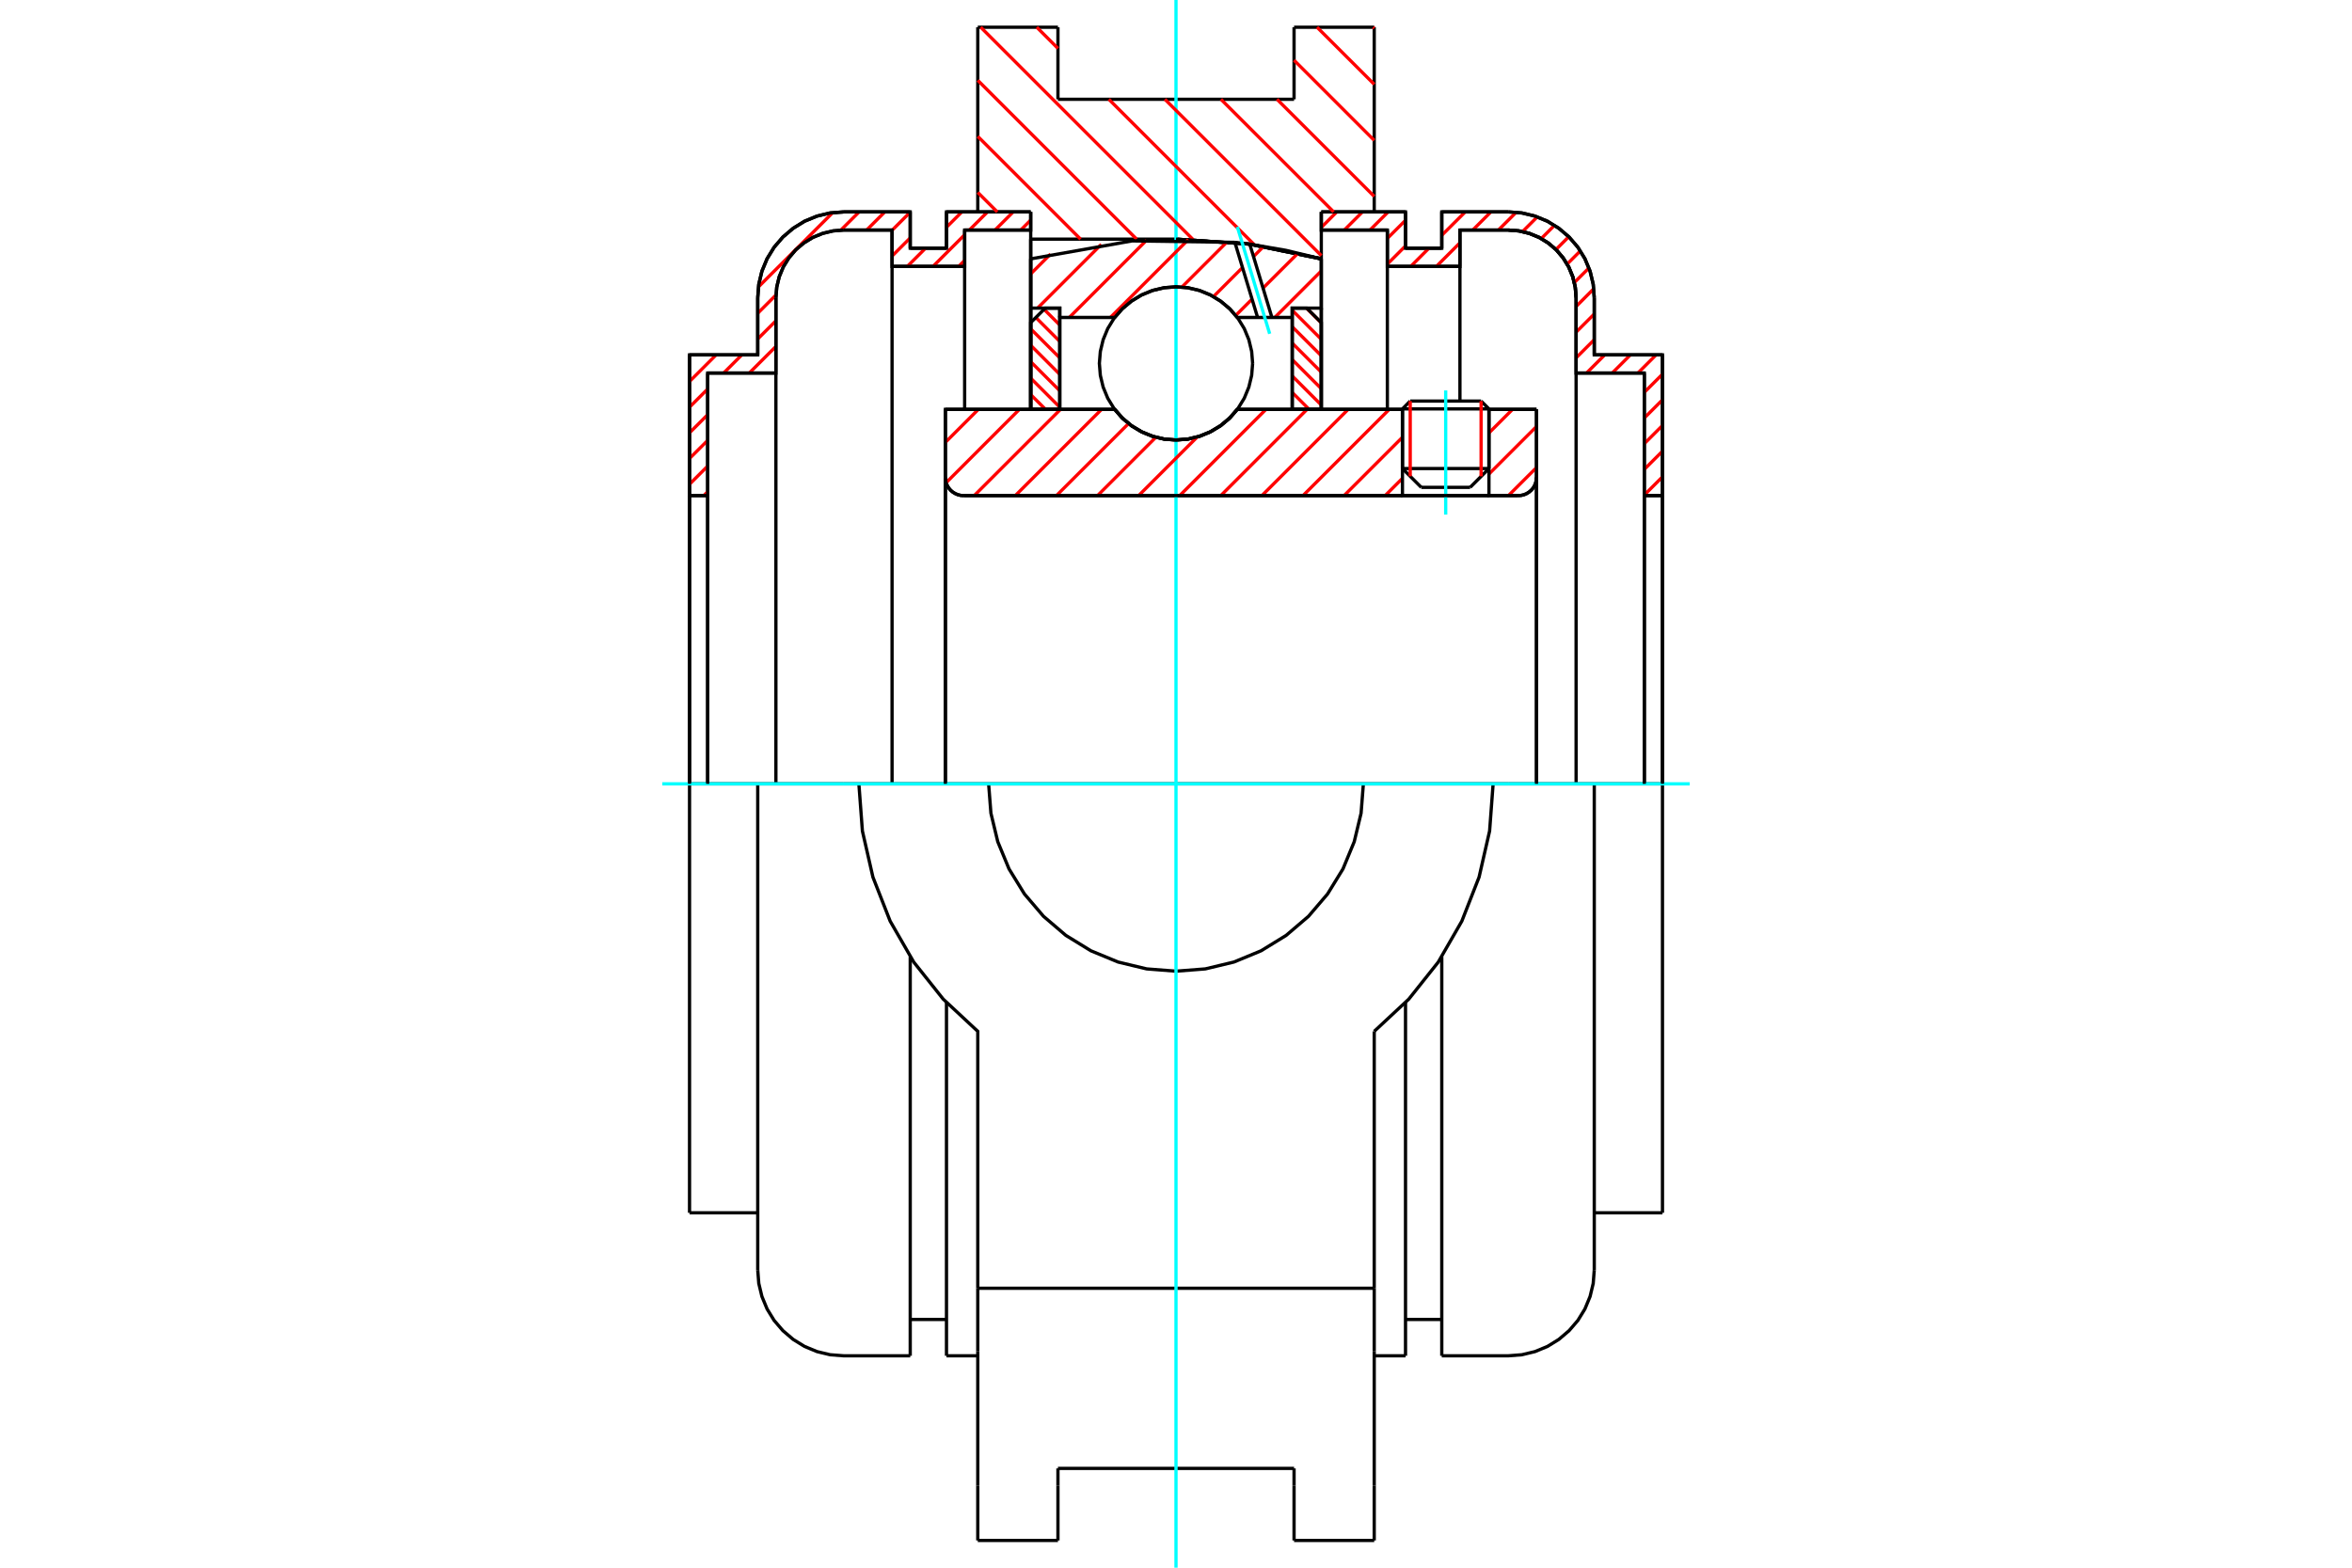 <?xml version="1.0" standalone="no"?>
<!DOCTYPE svg PUBLIC "-//W3C//DTD SVG 1.1//EN"
	"http://www.w3.org/Graphics/SVG/1.1/DTD/svg11.dtd">
<svg xmlns="http://www.w3.org/2000/svg" height="100%" width="100%" viewBox="0 0 36000 24000">
	<rect x="-1800" y="-1200" width="39600" height="26400" style="fill:#FFF"/>
	<g style="fill:none; fill-rule:evenodd" transform="matrix(1 0 0 1 0 0)">
		<g style="fill:none; stroke:#000; stroke-width:50; shape-rendering:geometricPrecision">
			<line x1="22790" y1="6260" x2="21466" y2="6260"/>
			<line x1="21585" y1="6140" x2="22670" y2="6140"/>
			<line x1="21466" y1="7173" x2="22790" y2="7173"/>
			<line x1="22502" y1="7461" x2="21754" y2="7461"/>
			<polyline points="23240,7587 23283,7584 23326,7574 23366,7557 23403,7534 23436,7506 23465,7473 23487,7436 23504,7395 23514,7353 23518,7309"/>
			<line x1="23518" y1="6267" x2="23518" y2="7309"/>
			<line x1="22790" y1="6267" x2="23518" y2="6267"/>
			<line x1="18938" y1="6267" x2="21466" y2="6267"/>
			<polyline points="17062,6267 17181,6403 17320,6519 17476,6612 17643,6680 17819,6722 18000,6736 18181,6722 18357,6680 18524,6612 18680,6519 18819,6403 18938,6267"/>
			<line x1="14470" y1="6267" x2="17062" y2="6267"/>
			<line x1="14470" y1="7309" x2="14470" y2="6267"/>
			<polyline points="14470,7309 14473,7353 14483,7395 14500,7436 14523,7473 14551,7506 14584,7534 14622,7557 14662,7574 14704,7584 14748,7587"/>
			<line x1="23240" y1="7587" x2="14748" y2="7587"/>
			<line x1="23518" y1="7309" x2="23518" y2="12000"/>
			<line x1="14470" y1="7309" x2="14470" y2="12000"/>
			<line x1="21585" y1="6140" x2="21466" y2="6260"/>
			<line x1="22790" y1="6260" x2="22670" y2="6140"/>
			<line x1="22502" y1="7461" x2="22790" y2="7173"/>
			<line x1="21466" y1="7173" x2="21754" y2="7461"/>
			<line x1="21466" y1="6260" x2="21466" y2="7173"/>
			<line x1="22790" y1="7173" x2="22790" y2="6260"/>
			<line x1="21034" y1="417" x2="21034" y2="3244"/>
			<line x1="19807" y1="417" x2="21034" y2="417"/>
			<line x1="19807" y1="1520" x2="19807" y2="417"/>
			<line x1="16193" y1="1520" x2="19807" y2="1520"/>
			<line x1="16193" y1="417" x2="16193" y2="1520"/>
			<line x1="14966" y1="417" x2="16193" y2="417"/>
			<line x1="14966" y1="3244" x2="14966" y2="417"/>
			<line x1="15776" y1="3661" x2="15776" y2="3244"/>
			<line x1="18000" y1="3661" x2="15776" y2="3661"/>
			<polyline points="20224,3963 19122,3737 18000,3661"/>
			<line x1="20224" y1="3244" x2="20224" y2="3963"/>
			<polyline points="22854,12000 20868,12000 15132,12000 13146,12000"/>
			<polyline points="15132,12000 15167,12449 15272,12886 15444,13302 15680,13686 15972,14028 16314,14320 16698,14556 17114,14728 17551,14833 18000,14868 18449,14833 18886,14728 19302,14556 19686,14320 20028,14028 20320,13686 20556,13302 20728,12886 20833,12449 20868,12000"/>
			<polyline points="13146,12000 13200,12722 13361,13428 13625,14102 13986,14729 14437,15296 14966,15789 14966,19722"/>
			<line x1="21034" y1="19722" x2="14966" y2="19722"/>
			<line x1="21034" y1="15789" x2="21034" y2="19722"/>
			<polyline points="21034,15789 21563,15296 22014,14729 22375,14102 22639,13428 22800,12722 22854,12000"/>
			<line x1="21034" y1="20688" x2="21034" y2="19722"/>
			<line x1="21034" y1="22745" x2="21034" y2="20688"/>
			<line x1="21034" y1="23583" x2="21034" y2="22745"/>
			<line x1="14966" y1="22745" x2="14966" y2="23583"/>
			<line x1="14966" y1="20688" x2="14966" y2="22745"/>
			<line x1="14966" y1="20688" x2="14966" y2="19722"/>
			<line x1="20224" y1="3963" x2="20224" y2="6261"/>
			<line x1="15776" y1="6267" x2="15776" y2="3661"/>
			<line x1="16193" y1="22745" x2="16193" y2="22480"/>
			<line x1="16193" y1="23583" x2="16193" y2="22745"/>
			<line x1="16193" y1="22480" x2="19807" y2="22480"/>
			<line x1="19807" y1="22745" x2="19807" y2="23583"/>
			<line x1="19807" y1="22480" x2="19807" y2="22745"/>
			<line x1="19807" y1="23583" x2="21034" y2="23583"/>
			<line x1="14966" y1="23583" x2="16193" y2="23583"/>
			<polyline points="20224,3963 19122,3737 18000,3661"/>
			<line x1="11598" y1="12000" x2="10554" y2="12000"/>
			<line x1="12912" y1="12000" x2="11598" y2="12000"/>
			<line x1="13146" y1="12000" x2="12912" y2="12000"/>
			<line x1="10832" y1="7587" x2="10554" y2="7587"/>
			<line x1="10832" y1="5711" x2="10832" y2="7587"/>
			<line x1="11876" y1="5711" x2="10832" y2="5711"/>
			<line x1="11876" y1="4557" x2="11876" y2="5711"/>
			<polyline points="12912,3522 12750,3535 12592,3573 12441,3635 12303,3720 12179,3825 12074,3949 11989,4087 11927,4237 11889,4395 11876,4557"/>
			<line x1="13654" y1="3522" x2="12912" y2="3522"/>
			<line x1="13654" y1="4078" x2="13654" y2="3522"/>
			<line x1="14765" y1="4078" x2="13654" y2="4078"/>
			<line x1="14765" y1="3522" x2="14765" y2="4078"/>
			<line x1="15776" y1="3522" x2="14765" y2="3522"/>
			<line x1="14487" y1="3244" x2="15776" y2="3244"/>
			<line x1="14487" y1="3800" x2="14487" y2="3244"/>
			<line x1="13932" y1="3800" x2="14487" y2="3800"/>
			<line x1="13932" y1="3244" x2="13932" y2="3800"/>
			<line x1="12912" y1="3244" x2="13932" y2="3244"/>
			<polyline points="12912,3244 12706,3260 12506,3308 12315,3387 12140,3495 11983,3629 11849,3785 11741,3961 11662,4152 11614,4352 11598,4557"/>
			<line x1="11598" y1="5433" x2="11598" y2="4557"/>
			<line x1="10554" y1="5433" x2="11598" y2="5433"/>
			<line x1="10554" y1="7587" x2="10554" y2="5433"/>
			<line x1="10554" y1="18567" x2="10554" y2="12000"/>
			<line x1="11598" y1="19443" x2="11598" y2="12000"/>
			<line x1="15776" y1="3661" x2="15776" y2="6267"/>
			<line x1="13932" y1="20756" x2="13932" y2="14647"/>
			<line x1="14487" y1="20756" x2="14487" y2="15350"/>
			<line x1="10554" y1="7587" x2="10554" y2="12000"/>
			<line x1="10832" y1="7587" x2="10832" y2="12000"/>
			<line x1="11876" y1="5711" x2="11876" y2="12000"/>
			<line x1="13654" y1="4078" x2="13654" y2="12000"/>
			<line x1="14765" y1="4078" x2="14765" y2="6267"/>
			<line x1="10554" y1="18567" x2="11598" y2="18567"/>
			<polyline points="11598,19443 11614,19648 11662,19848 11741,20039 11849,20215 11983,20371 12140,20505 12315,20613 12506,20692 12706,20740 12912,20756 13932,20756"/>
			<line x1="14487" y1="20756" x2="14966" y2="20756"/>
			<line x1="13932" y1="20200" x2="14487" y2="20200"/>
			<line x1="25446" y1="7587" x2="25168" y2="7587"/>
			<line x1="25446" y1="5433" x2="25446" y2="7587"/>
			<line x1="24402" y1="5433" x2="25446" y2="5433"/>
			<line x1="24402" y1="4557" x2="24402" y2="5433"/>
			<polyline points="24402,4557 24386,4352 24338,4152 24259,3961 24151,3785 24017,3629 23860,3495 23685,3387 23494,3308 23294,3260 23088,3244"/>
			<line x1="22068" y1="3244" x2="23088" y2="3244"/>
			<line x1="22068" y1="3800" x2="22068" y2="3244"/>
			<line x1="21513" y1="3800" x2="22068" y2="3800"/>
			<line x1="21513" y1="3244" x2="21513" y2="3800"/>
			<line x1="20224" y1="3244" x2="21513" y2="3244"/>
			<line x1="21235" y1="3522" x2="20224" y2="3522"/>
			<line x1="21235" y1="4078" x2="21235" y2="3522"/>
			<line x1="22346" y1="4078" x2="21235" y2="4078"/>
			<line x1="22346" y1="3522" x2="22346" y2="4078"/>
			<line x1="23088" y1="3522" x2="22346" y2="3522"/>
			<polyline points="24124,4557 24111,4395 24073,4237 24011,4087 23926,3949 23821,3825 23697,3720 23559,3635 23408,3573 23250,3535 23088,3522"/>
			<line x1="24124" y1="5711" x2="24124" y2="4557"/>
			<line x1="25168" y1="5711" x2="24124" y2="5711"/>
			<line x1="25168" y1="7587" x2="25168" y2="5711"/>
			<line x1="23088" y1="12000" x2="22854" y2="12000"/>
			<line x1="24402" y1="12000" x2="23088" y2="12000"/>
			<line x1="25446" y1="12000" x2="24402" y2="12000"/>
			<line x1="25168" y1="12000" x2="25168" y2="7587"/>
			<line x1="24124" y1="12000" x2="24124" y2="5711"/>
			<line x1="25446" y1="12000" x2="25446" y2="7587"/>
			<line x1="25446" y1="12000" x2="25446" y2="18567"/>
			<line x1="22346" y1="6140" x2="22346" y2="4078"/>
			<line x1="21235" y1="6267" x2="21235" y2="4078"/>
			<line x1="21513" y1="15350" x2="21513" y2="20756"/>
			<line x1="22068" y1="14647" x2="22068" y2="20756"/>
			<line x1="24402" y1="12000" x2="24402" y2="19443"/>
			<polyline points="24124,4557 24111,4395 24073,4237 24011,4087 23926,3949 23821,3825 23697,3720 23559,3635 23408,3573 23250,3535 23088,3522"/>
			<line x1="21513" y1="20200" x2="22068" y2="20200"/>
			<polyline points="22068,20756 23088,20756 23294,20740 23494,20692 23685,20613 23860,20505 24017,20371 24151,20215 24259,20039 24338,19848 24386,19648 24402,19443"/>
			<line x1="24402" y1="18567" x2="25446" y2="18567"/>
			<line x1="21034" y1="20756" x2="21513" y2="20756"/>
		</g>
		<g style="fill:none; stroke:#0FF; stroke-width:50; shape-rendering:geometricPrecision">
			<line x1="22128" y1="7878" x2="22128" y2="5977"/>
			<line x1="10137" y1="12000" x2="25863" y2="12000"/>
			<line x1="18000" y1="24000" x2="18000" y2="0"/>
		</g>
		<g style="fill:none; stroke:#F00; stroke-width:50; shape-rendering:geometricPrecision">
			<line x1="25446" y1="7300" x2="25168" y2="7578"/>
			<line x1="25446" y1="6907" x2="25168" y2="7185"/>
			<line x1="25446" y1="6514" x2="25168" y2="6792"/>
			<line x1="25446" y1="6121" x2="25168" y2="6399"/>
			<line x1="25446" y1="5728" x2="25168" y2="6006"/>
			<line x1="25348" y1="5433" x2="25070" y2="5711"/>
			<line x1="24955" y1="5433" x2="24677" y2="5711"/>
			<line x1="24562" y1="5433" x2="24284" y2="5711"/>
			<line x1="24402" y1="5200" x2="24124" y2="5478"/>
			<line x1="24402" y1="4807" x2="24124" y2="5085"/>
			<line x1="24394" y1="4421" x2="24124" y2="4692"/>
			<line x1="24320" y1="4103" x2="24097" y2="4325"/>
			<line x1="24189" y1="3841" x2="23987" y2="4043"/>
			<line x1="24012" y1="3624" x2="23815" y2="3821"/>
			<line x1="23794" y1="3449" x2="23591" y2="3652"/>
			<line x1="23529" y1="3321" x2="23305" y2="3545"/>
			<line x1="23207" y1="3250" x2="22935" y2="3522"/>
			<line x1="22820" y1="3244" x2="22542" y2="3522"/>
			<line x1="22346" y1="3717" x2="21986" y2="4078"/>
			<line x1="22427" y1="3244" x2="22068" y2="3602"/>
			<line x1="21871" y1="3800" x2="21593" y2="4078"/>
			<line x1="21513" y1="3765" x2="21235" y2="4043"/>
			<line x1="21513" y1="3372" x2="21235" y2="3650"/>
			<line x1="21247" y1="3244" x2="20969" y2="3522"/>
			<line x1="20854" y1="3244" x2="20576" y2="3522"/>
			<line x1="20461" y1="3244" x2="20224" y2="3482"/>
		</g>
		<g style="fill:none; stroke:#000; stroke-width:50; shape-rendering:geometricPrecision">
			<polyline points="20224,3244 21513,3244 21513,3800 22068,3800 22068,3244 23088,3244"/>
			<polyline points="24402,4557 24386,4352 24338,4152 24259,3961 24151,3785 24017,3629 23860,3495 23685,3387 23494,3308 23294,3260 23088,3244"/>
			<polyline points="24402,4557 24402,5433 25446,5433 25446,7587 25168,7587 25168,5711 24124,5711 24124,4557 24111,4395 24073,4237 24011,4087 23926,3949 23821,3825 23697,3720 23559,3635 23408,3573 23250,3535 23088,3522 22346,3522 22346,4078 21235,4078 21235,3522 20224,3522 20224,3244"/>
			<line x1="25446" y1="12000" x2="25446" y2="7587"/>
			<line x1="25168" y1="7587" x2="25168" y2="12000"/>
		</g>
		<g style="fill:none; stroke:#F00; stroke-width:50; shape-rendering:geometricPrecision">
			<line x1="15776" y1="3369" x2="15624" y2="3522"/>
			<line x1="15508" y1="3244" x2="15230" y2="3522"/>
			<line x1="14765" y1="3987" x2="14674" y2="4078"/>
			<line x1="15115" y1="3244" x2="14837" y2="3522"/>
			<line x1="14765" y1="3594" x2="14281" y2="4078"/>
			<line x1="10832" y1="7528" x2="10772" y2="7587"/>
			<line x1="14722" y1="3244" x2="14487" y2="3479"/>
			<line x1="14166" y1="3800" x2="13888" y2="4078"/>
			<line x1="10832" y1="7135" x2="10554" y2="7413"/>
			<line x1="13932" y1="3642" x2="13654" y2="3920"/>
			<line x1="11876" y1="5697" x2="11862" y2="5711"/>
			<line x1="10832" y1="6742" x2="10554" y2="7019"/>
			<line x1="13932" y1="3248" x2="13654" y2="3526"/>
			<line x1="11876" y1="5304" x2="11469" y2="5711"/>
			<line x1="10832" y1="6348" x2="10554" y2="6626"/>
			<line x1="13543" y1="3244" x2="13265" y2="3522"/>
			<line x1="11876" y1="4911" x2="11598" y2="5189"/>
			<line x1="11354" y1="5433" x2="11076" y2="5711"/>
			<line x1="10832" y1="5955" x2="10554" y2="6233"/>
			<line x1="13150" y1="3244" x2="12870" y2="3523"/>
			<line x1="11877" y1="4516" x2="11598" y2="4796"/>
			<line x1="10961" y1="5433" x2="10554" y2="5840"/>
			<line x1="12746" y1="3255" x2="11609" y2="4392"/>
			<line x1="10568" y1="5433" x2="10554" y2="5447"/>
		</g>
		<g style="fill:none; stroke:#000; stroke-width:50; shape-rendering:geometricPrecision">
			<polyline points="15776,3244 14487,3244 14487,3800 13932,3800 13932,3244 12912,3244 12706,3260 12506,3308 12315,3387 12140,3495 11983,3629 11849,3785 11741,3961 11662,4152 11614,4352 11598,4557 11598,5433 10554,5433 10554,7587 10832,7587 10832,5711 11876,5711 11876,4557"/>
			<polyline points="12912,3522 12750,3535 12592,3573 12441,3635 12303,3720 12179,3825 12074,3949 11989,4087 11927,4237 11889,4395 11876,4557"/>
			<polyline points="12912,3522 13654,3522 13654,4078 14765,4078 14765,3522 15776,3522 15776,3244"/>
			<line x1="10554" y1="12000" x2="10554" y2="7587"/>
			<line x1="10832" y1="7587" x2="10832" y2="12000"/>
		</g>
		<g style="fill:none; stroke:#F00; stroke-width:50; shape-rendering:geometricPrecision">
			<line x1="21017" y1="417" x2="21034" y2="433"/>
			<line x1="20159" y1="417" x2="21034" y2="1291"/>
			<line x1="19807" y1="922" x2="21034" y2="2149"/>
			<line x1="19546" y1="1520" x2="21034" y2="3007"/>
			<line x1="18688" y1="1520" x2="20413" y2="3244"/>
			<line x1="17830" y1="1520" x2="20224" y2="3913"/>
			<line x1="15869" y1="417" x2="16193" y2="741"/>
			<line x1="16972" y1="1520" x2="19200" y2="3748"/>
			<line x1="15011" y1="417" x2="18262" y2="3668"/>
			<line x1="14966" y1="1230" x2="17397" y2="3661"/>
			<line x1="14966" y1="2088" x2="16539" y2="3661"/>
			<line x1="14966" y1="2946" x2="15264" y2="3244"/>
		</g>
		<g style="fill:none; stroke:#000; stroke-width:50; shape-rendering:geometricPrecision">
			<polyline points="20224,3963 19122,3737 18000,3661"/>
		</g>
		<g style="fill:none; stroke:#F00; stroke-width:50; shape-rendering:geometricPrecision">
			<line x1="22670" y1="6140" x2="22670" y2="7292"/>
			<line x1="21585" y1="7292" x2="21585" y2="6140"/>
			<line x1="15776" y1="6041" x2="16003" y2="6267"/>
			<line x1="15776" y1="5789" x2="16221" y2="6234"/>
			<line x1="15776" y1="5537" x2="16221" y2="5982"/>
			<line x1="15776" y1="5286" x2="16221" y2="5731"/>
			<line x1="15776" y1="5034" x2="16221" y2="5479"/>
			<line x1="15855" y1="4861" x2="16221" y2="5227"/>
			<line x1="15980" y1="4735" x2="16221" y2="4976"/>
			<line x1="16214" y1="4717" x2="16221" y2="4724"/>
		</g>
		<g style="fill:none; stroke:#000; stroke-width:50; shape-rendering:geometricPrecision">
			<polyline points="16221,6267 16221,4717 15999,4717 15776,4939 15776,6267 16221,6267"/>
		</g>
		<g style="fill:none; stroke:#F00; stroke-width:50; shape-rendering:geometricPrecision">
			<line x1="19997" y1="4717" x2="20224" y2="4943"/>
			<line x1="19779" y1="4750" x2="20224" y2="5195"/>
			<line x1="19779" y1="5002" x2="20224" y2="5446"/>
			<line x1="19779" y1="5253" x2="20224" y2="5698"/>
			<line x1="19779" y1="5505" x2="20224" y2="5950"/>
			<line x1="19779" y1="5756" x2="20224" y2="6201"/>
			<line x1="19779" y1="6008" x2="20038" y2="6267"/>
			<line x1="19779" y1="6260" x2="19786" y2="6267"/>
		</g>
		<g style="fill:none; stroke:#000; stroke-width:50; shape-rendering:geometricPrecision">
			<polyline points="19779,6267 19779,4717 20001,4717 20224,4939 20224,6267 19779,6267"/>
			<polyline points="19173,5563 19158,5380 19115,5201 19045,5031 18949,4874 18829,4734 18689,4615 18532,4518 18362,4448 18183,4405 18000,4391 17817,4405 17638,4448 17468,4518 17311,4615 17171,4734 17051,4874 16955,5031 16885,5201 16842,5380 16827,5563 16842,5747 16885,5926 16955,6096 17051,6253 17171,6393 17311,6512 17468,6608 17638,6679 17817,6722 18000,6736 18183,6722 18362,6679 18532,6608 18689,6512 18829,6393 18949,6253 19045,6096 19115,5926 19158,5747 19173,5563"/>
		</g>
		<g style="fill:none; stroke:#F00; stroke-width:50; shape-rendering:geometricPrecision">
			<line x1="20224" y1="4148" x2="19512" y2="4860"/>
			<line x1="19867" y1="3876" x2="19332" y2="4410"/>
			<line x1="19164" y1="4579" x2="18914" y2="4829"/>
			<line x1="19341" y1="3773" x2="19186" y2="3928"/>
			<line x1="19018" y1="4096" x2="18573" y2="4541"/>
			<line x1="18784" y1="3701" x2="18090" y2="4395"/>
			<line x1="18189" y1="3667" x2="16996" y2="4860"/>
			<line x1="17550" y1="3677" x2="16367" y2="4860"/>
			<line x1="16857" y1="3741" x2="15881" y2="4717"/>
			<line x1="16080" y1="3889" x2="15776" y2="4193"/>
		</g>
		<g style="fill:none; stroke:#000; stroke-width:50; shape-rendering:geometricPrecision">
			<polyline points="15776,6267 15776,4717 15776,3963"/>
			<polyline points="18901,3710 17327,3688 15776,3963"/>
			<polyline points="19129,3738 19015,3723 18901,3710"/>
			<polyline points="20224,3963 19680,3832 19129,3738"/>
			<polyline points="20224,3963 20224,4717 19779,4717 19779,4860 19779,6267"/>
			<polyline points="19779,4860 19468,4860 19249,4860 18938,4860 18819,4724 18680,4608 18524,4514 18357,4446 18181,4405 18000,4391 17819,4405 17643,4446 17476,4514 17320,4608 17181,4724 17062,4860 16221,4860 16221,6267"/>
			<polyline points="16221,4860 16221,4717 15776,4717"/>
			<line x1="20224" y1="4717" x2="20224" y2="6267"/>
		</g>
		<g style="fill:none; stroke:#0FF; stroke-width:50; shape-rendering:geometricPrecision">
			<line x1="19434" y1="5110" x2="18939" y2="3473"/>
		</g>
		<g style="fill:none; stroke:#000; stroke-width:50; shape-rendering:geometricPrecision">
			<line x1="19249" y1="4860" x2="18901" y2="3710"/>
			<line x1="19468" y1="4860" x2="19129" y2="3738"/>
		</g>
		<g style="fill:none; stroke:#F00; stroke-width:50; shape-rendering:geometricPrecision">
			<line x1="23518" y1="7158" x2="23088" y2="7587"/>
			<line x1="23518" y1="6529" x2="22790" y2="7257"/>
			<line x1="23151" y1="6267" x2="22790" y2="6628"/>
			<line x1="21466" y1="7323" x2="21202" y2="7587"/>
			<line x1="21466" y1="6694" x2="20573" y2="7587"/>
			<line x1="21264" y1="6267" x2="19944" y2="7587"/>
			<line x1="20635" y1="6267" x2="19315" y2="7587"/>
			<line x1="20006" y1="6267" x2="18686" y2="7587"/>
			<line x1="19377" y1="6267" x2="18057" y2="7587"/>
			<line x1="18326" y1="6689" x2="17428" y2="7587"/>
			<line x1="17692" y1="6694" x2="16799" y2="7587"/>
			<line x1="17274" y1="6484" x2="16170" y2="7587"/>
			<line x1="16861" y1="6267" x2="15541" y2="7587"/>
			<line x1="16232" y1="6267" x2="14912" y2="7587"/>
			<line x1="15603" y1="6267" x2="14482" y2="7389"/>
			<line x1="14975" y1="6267" x2="14470" y2="6772"/>
		</g>
		<g style="fill:none; stroke:#000; stroke-width:50; shape-rendering:geometricPrecision">
			<line x1="23518" y1="12000" x2="23518" y2="6267"/>
			<polyline points="23240,7587 23283,7584 23326,7574 23366,7557 23403,7534 23436,7506 23465,7473 23487,7436 23504,7395 23514,7353 23518,7309"/>
			<polyline points="23240,7587 22790,7587 22790,6267"/>
			<polyline points="22790,7587 21466,7587 21466,6267"/>
			<line x1="21466" y1="7587" x2="14748" y2="7587"/>
			<polyline points="14470,7309 14473,7353 14483,7395 14500,7436 14523,7473 14551,7506 14584,7534 14622,7557 14662,7574 14704,7584 14748,7587"/>
			<polyline points="14470,7309 14470,6267 14915,6267 17062,6267 17181,6403 17320,6519 17476,6612 17643,6680 17819,6722 18000,6736 18181,6722 18357,6680 18524,6612 18680,6519 18819,6403 18938,6267 21466,6267"/>
			<line x1="22790" y1="6267" x2="23518" y2="6267"/>
			<line x1="14470" y1="12000" x2="14470" y2="7309"/>
		</g>
	</g>
</svg>
